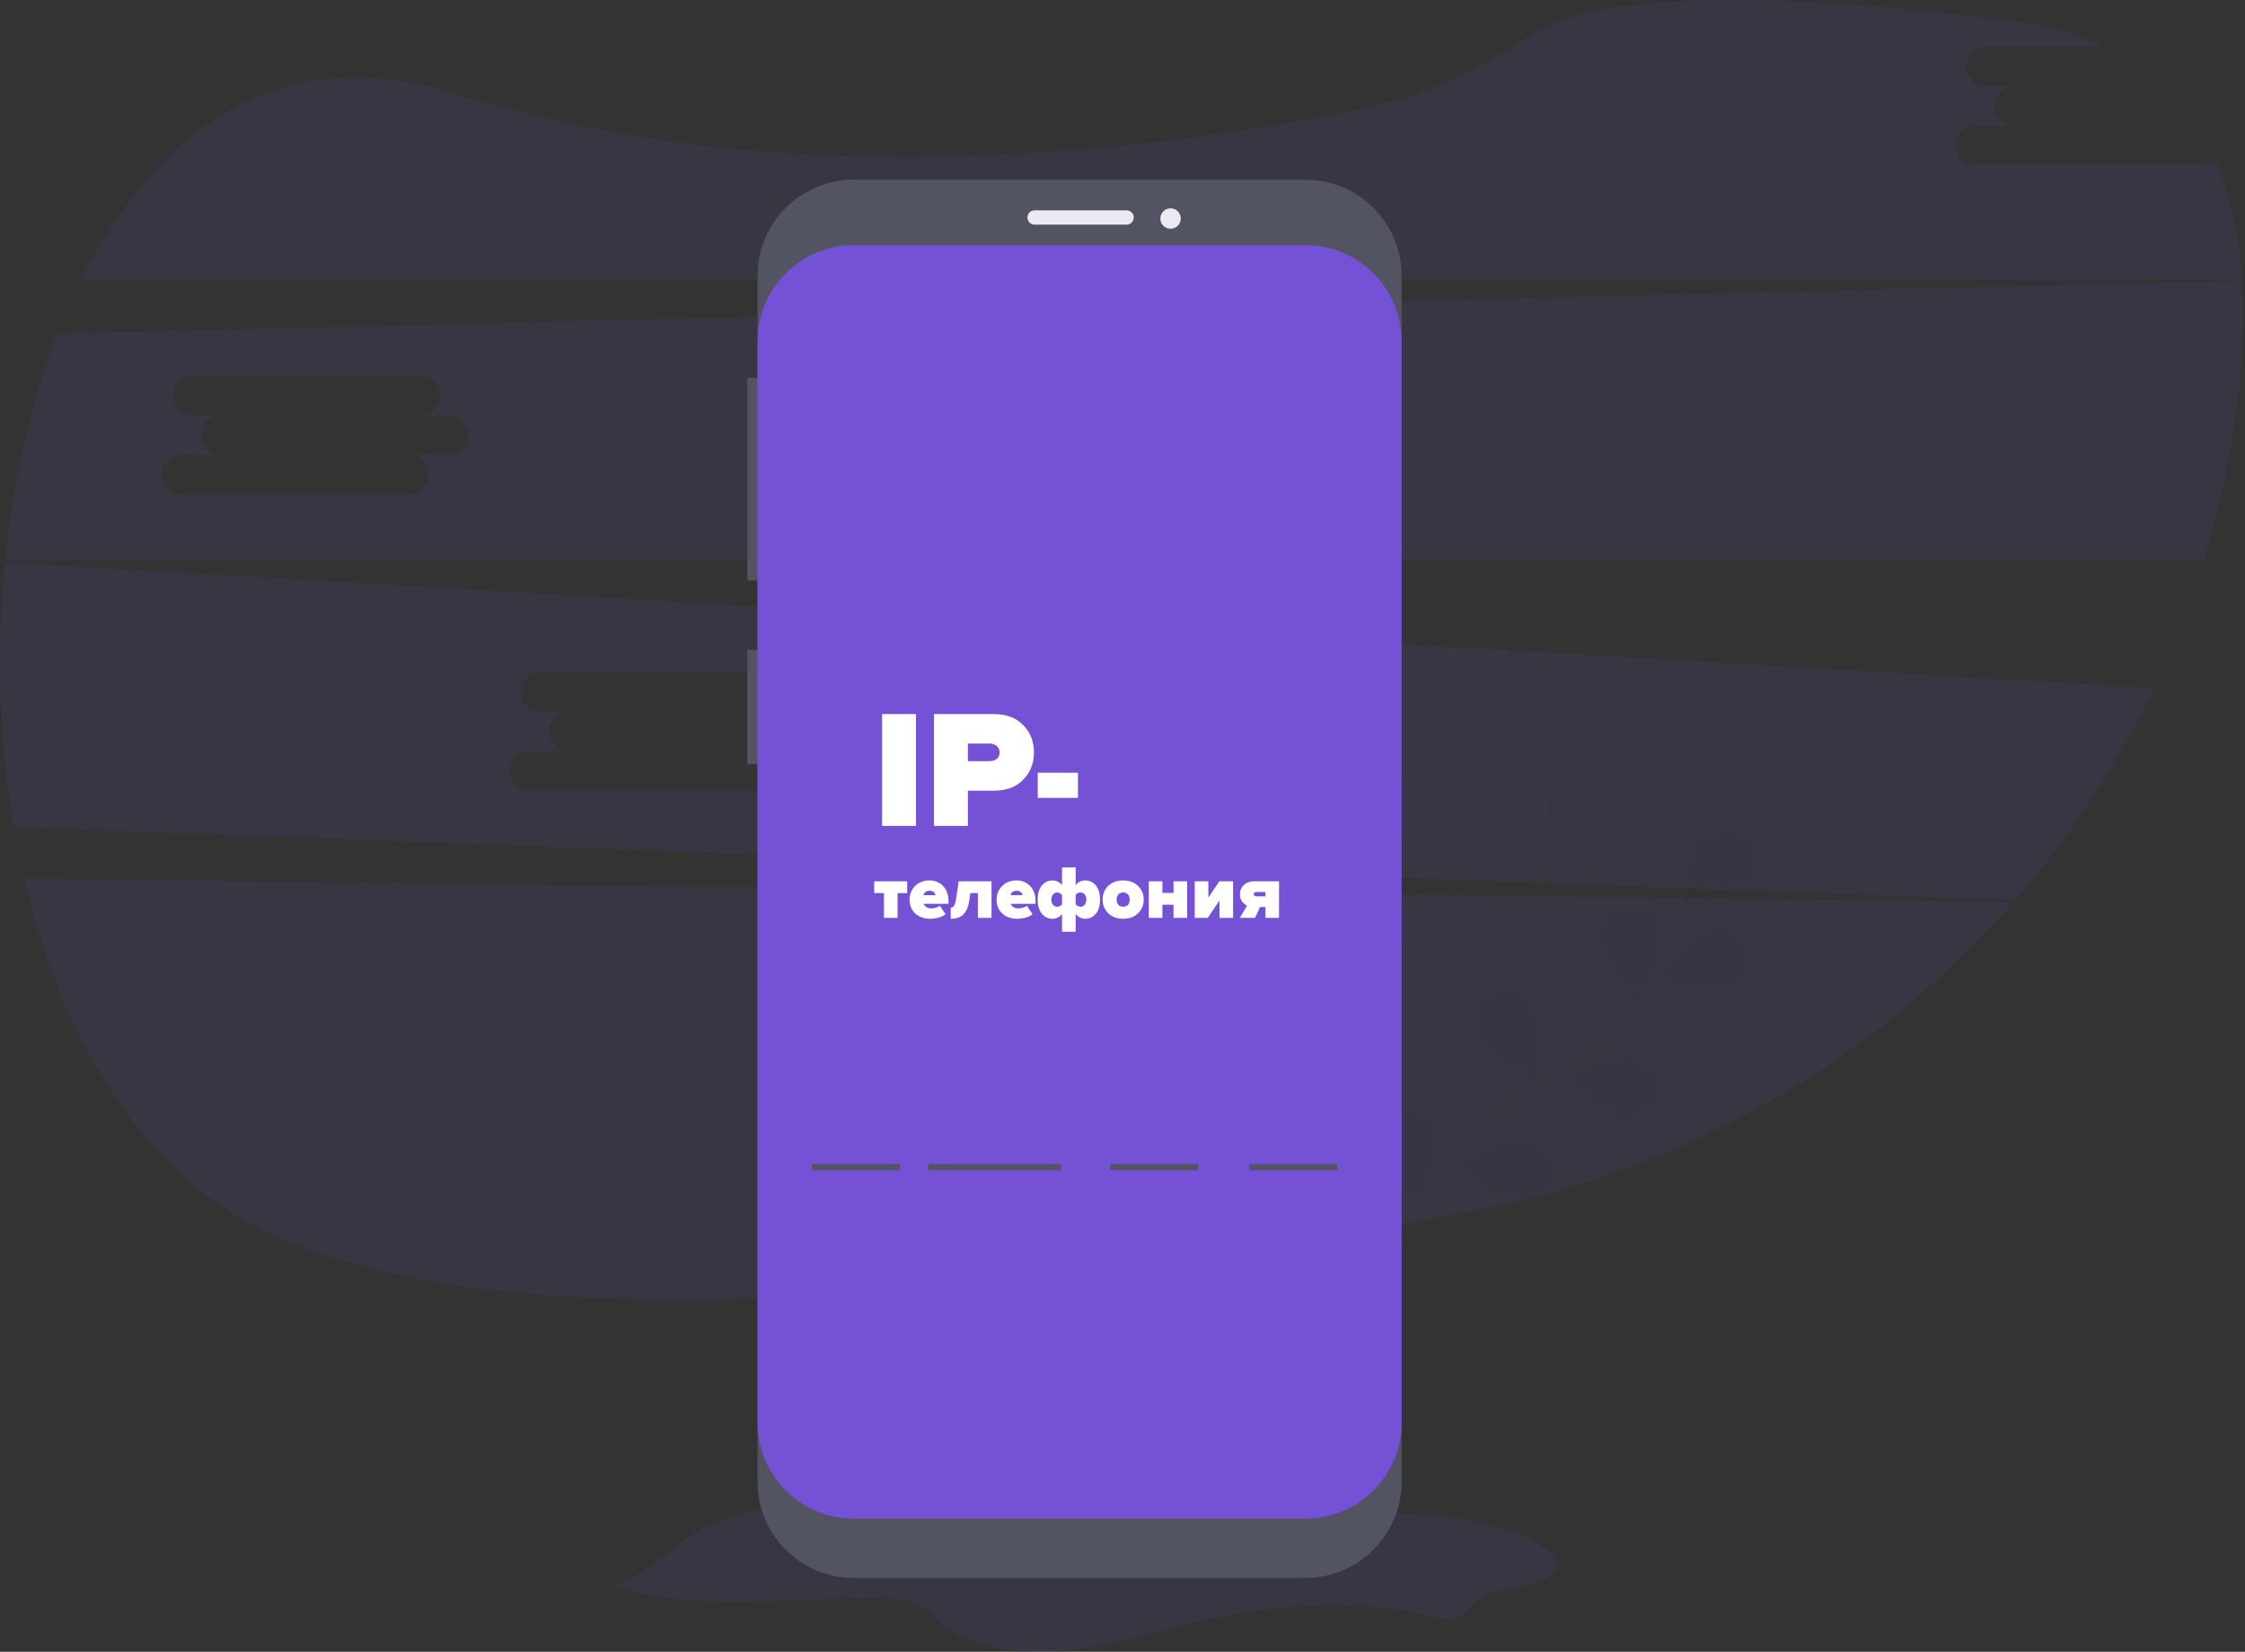<svg xmlns="http://www.w3.org/2000/svg" width="1098" height="808" viewBox="0 0 1098 808" fill="none"><rect x="0" y="0" width="1098" height="808" fill="#333333" stroke="none"/><g clip-path="url(#clip0_705_122)"><path opacity="0.1" d="M11.85 429.95C29.21 504.15 65.96 568.29 124.04 599.38C244.74 663.99 516.95 630.67 720.11 592.38C822.767 573.098 915.948 519.829 984.65 441.15L11.85 429.95Z" fill="#7551D6"></path><path opacity="0.1" d="M1077.2 80.71H965.73C963.175 80.71 960.724 79.695 958.917 77.888C957.11 76.081 956.095 73.63 956.095 71.075C956.095 68.52 957.11 66.069 958.917 64.262C960.724 62.455 963.175 61.44 965.73 61.44H985C982.445 61.44 979.994 60.425 978.187 58.618C976.38 56.811 975.365 54.361 975.365 51.805C975.365 49.25 976.38 46.799 978.187 44.992C979.994 43.185 982.445 42.17 985 42.17H971.24C968.685 42.17 966.234 41.155 964.427 39.348C962.62 37.541 961.605 35.09 961.605 32.535C961.605 29.98 962.62 27.529 964.427 25.722C966.234 23.915 968.685 22.9 971.24 22.9H1029.42C1016.51 16.9 1001.42 12.63 984.04 10.39C825.4 -9.99 768.76 3.49 748.78 17.39C724.13 34.49 696.63 47.07 667.24 53.13C569.36 73.32 386.31 97.62 220.4 45.35C137.94 19.35 76.65 63.27 39.92 136.63H1096.55C1095.17 115.31 1091.04 95.63 1083.46 78.39C1081.72 79.889 1079.5 80.712 1077.2 80.71Z" fill="#7551D6"></path><path opacity="0.1" d="M2.39 275.1C-1.892 318.251 -0.439 361.78 6.71 404.55L985.39 440.34C1012.63 409.001 1035.51 374.117 1053.39 336.64L2.39 275.1ZM389.47 367.45H370.2C372.755 367.45 375.206 368.465 377.013 370.272C378.82 372.079 379.835 374.529 379.835 377.085C379.835 379.64 378.82 382.091 377.013 383.898C375.206 385.704 372.755 386.72 370.2 386.72H258.73C256.175 386.72 253.724 385.704 251.917 383.898C250.11 382.091 249.095 379.64 249.095 377.085C249.095 374.529 250.11 372.079 251.917 370.272C253.724 368.465 256.175 367.45 258.73 367.45H278C275.445 367.45 272.994 366.435 271.187 364.628C269.38 362.821 268.365 360.37 268.365 357.815C268.365 355.259 269.38 352.809 271.187 351.002C272.994 349.195 275.445 348.18 278 348.18H264.24C261.685 348.18 259.234 347.164 257.427 345.358C255.62 343.551 254.605 341.1 254.605 338.545C254.605 335.989 255.62 333.539 257.427 331.732C259.234 329.925 261.685 328.91 264.24 328.91H375.71C378.265 328.91 380.716 329.925 382.523 331.732C384.33 333.539 385.345 335.989 385.345 338.545C385.345 341.1 384.33 343.551 382.523 345.358C380.716 347.164 378.265 348.18 375.71 348.18H389.47C392.025 348.18 394.476 349.195 396.283 351.002C398.09 352.809 399.105 355.259 399.105 357.815C399.105 360.37 398.09 362.821 396.283 364.628C394.476 366.435 392.025 367.45 389.47 367.45Z" fill="#7551D6"></path><path opacity="0.1" d="M1096.6 137.29L28.11 163.29C15.12 196.69 6.55 234.46 2.55 273.62H1077.88C1084.9 250.622 1090.09 227.106 1093.41 203.29C1096.61 180.27 1097.89 158.02 1096.6 137.29ZM219.47 222.45H200.2C202.755 222.45 205.206 223.465 207.013 225.272C208.82 227.079 209.835 229.53 209.835 232.085C209.835 234.64 208.82 237.091 207.013 238.898C205.206 240.705 202.755 241.72 200.2 241.72H88.73C86.175 241.72 83.724 240.705 81.917 238.898C80.11 237.091 79.095 234.64 79.095 232.085C79.095 229.53 80.11 227.079 81.917 225.272C83.724 223.465 86.175 222.45 88.73 222.45H108C105.445 222.45 102.994 221.435 101.187 219.628C99.38 217.821 98.365 215.37 98.365 212.815C98.365 210.26 99.38 207.809 101.187 206.002C102.994 204.195 105.445 203.18 108 203.18H94.24C91.685 203.18 89.234 202.165 87.427 200.358C85.62 198.551 84.605 196.1 84.605 193.545C84.605 190.99 85.62 188.539 87.427 186.732C89.234 184.925 91.685 183.91 94.24 183.91H205.71C208.265 183.91 210.716 184.925 212.523 186.732C214.33 188.539 215.345 190.99 215.345 193.545C215.345 196.1 214.33 198.551 212.523 200.358C210.716 202.165 208.265 203.18 205.71 203.18H219.47C222.025 203.18 224.476 204.195 226.283 206.002C228.09 207.809 229.105 210.26 229.105 212.815C229.105 215.37 228.09 217.821 226.283 219.628C224.476 221.435 222.025 222.45 219.47 222.45Z" fill="#7551D6"></path><g opacity="0.1"><path opacity="0.1" d="M677.55 623.28C677.55 623.28 705.75 553.78 758.41 528C780.576 517.341 798.686 499.779 810.02 477.95C815.314 467.535 819.642 456.656 822.95 445.45" stroke="#535461" stroke-width="2" stroke-miterlimit="10"></path><path opacity="0.1" d="M856.04 429C850.55 435.9 822.14 446 822.14 446C822.14 446 825.56 416 831.05 409.15C833.776 406.121 837.554 404.245 841.615 403.907C845.676 403.568 849.713 404.792 852.903 407.328C856.093 409.865 858.194 413.523 858.779 417.555C859.364 421.588 858.388 425.692 856.05 429.03L856.04 429Z" fill="#7551D6"></path><path opacity="0.1" d="M846.29 483.66C837.93 486.47 808.61 479.48 808.61 479.48C808.61 479.48 827.76 456.2 836.12 453.39C840.048 452.348 844.226 452.84 847.805 454.766C851.383 456.692 854.095 459.907 855.389 463.76C856.684 467.612 856.463 471.813 854.774 475.509C853.084 479.205 850.051 482.119 846.29 483.66Z" fill="#7551D6"></path><path opacity="0.1" d="M793.43 548.26C784.8 546.47 763.01 525.63 763.01 525.63C763.01 525.63 791.29 515.2 799.93 516.99C803.84 518.079 807.189 520.614 809.3 524.081C811.411 527.547 812.126 531.686 811.299 535.66C810.473 539.633 808.168 543.144 804.85 545.482C801.532 547.82 797.45 548.809 793.43 548.25V548.26Z" fill="#7551D6"></path><path opacity="0.1" d="M742.43 588.14C733.62 587.83 708.62 570.98 708.62 570.98C708.62 570.98 734.74 555.95 743.55 556.23C745.74 556.162 747.92 556.544 749.955 557.352C751.991 558.161 753.839 559.379 755.385 560.931C756.931 562.483 758.142 564.335 758.943 566.374C759.743 568.413 760.117 570.595 760.04 572.784C759.963 574.973 759.438 577.123 758.496 579.101C757.554 581.079 756.217 582.842 754.566 584.281C752.915 585.721 750.986 586.807 748.898 587.47C746.811 588.134 744.609 588.362 742.43 588.14Z" fill="#7551D6"></path><path opacity="0.1" d="M781.31 459.95C782.44 468.7 801.53 492.02 801.53 492.02C801.53 492.02 814.1 464.62 812.98 455.87C812.199 451.883 809.931 448.343 806.635 445.967C803.339 443.592 799.264 442.558 795.234 443.077C791.205 443.597 787.524 445.629 784.938 448.762C782.352 451.896 781.055 455.896 781.31 459.95Z" fill="#7551D6"></path><path opacity="0.1" d="M722.25 507.34C725.94 515.34 751.14 531.89 751.14 531.89C751.14 531.89 754.94 501.98 751.25 493.98C750.464 491.938 749.267 490.079 747.734 488.518C746.201 486.957 744.364 485.727 742.337 484.904C740.31 484.081 738.135 483.683 735.948 483.734C733.761 483.785 731.607 484.283 729.62 485.199C727.633 486.115 725.855 487.429 724.396 489.06C722.937 490.69 721.828 492.602 721.137 494.678C720.446 496.754 720.189 498.95 720.38 501.129C720.572 503.309 721.208 505.426 722.25 507.35V507.34Z" fill="#7551D6"></path><path opacity="0.1" d="M671.17 561.28C673.45 569.8 695.5 590.36 695.5 590.36C695.5 590.36 704.3 561.53 702.01 553.01C700.701 549.167 697.98 545.966 694.398 544.054C690.816 542.143 686.642 541.664 682.721 542.716C678.799 543.767 675.424 546.27 673.28 549.717C671.135 553.164 670.381 557.298 671.17 561.28Z" fill="#7551D6"></path><path opacity="0.25" d="M856.04 429C850.55 435.9 822.14 446 822.14 446C822.14 446 825.56 416 831.05 409.15C833.776 406.121 837.554 404.245 841.615 403.907C845.676 403.568 849.713 404.792 852.903 407.328C856.093 409.865 858.194 413.523 858.779 417.555C859.364 421.588 858.388 425.692 856.05 429.03L856.04 429Z" fill="black"></path><path opacity="0.25" d="M846.29 483.66C837.93 486.47 808.61 479.48 808.61 479.48C808.61 479.48 827.76 456.2 836.12 453.39C840.048 452.348 844.226 452.84 847.805 454.766C851.383 456.692 854.095 459.907 855.389 463.76C856.684 467.612 856.463 471.813 854.774 475.509C853.084 479.205 850.051 482.119 846.29 483.66Z" fill="black"></path><path opacity="0.25" d="M793.43 548.26C784.8 546.47 763.01 525.63 763.01 525.63C763.01 525.63 791.29 515.2 799.93 516.99C803.84 518.079 807.189 520.614 809.3 524.081C811.411 527.547 812.126 531.686 811.299 535.66C810.473 539.633 808.168 543.144 804.85 545.482C801.532 547.82 797.45 548.809 793.43 548.25V548.26Z" fill="black"></path><path opacity="0.25" d="M742.43 588.14C733.62 587.83 708.62 570.98 708.62 570.98C708.62 570.98 734.74 555.95 743.55 556.23C745.74 556.162 747.92 556.544 749.955 557.352C751.991 558.161 753.839 559.379 755.385 560.931C756.931 562.483 758.142 564.335 758.943 566.374C759.743 568.413 760.117 570.595 760.04 572.784C759.963 574.973 759.438 577.123 758.496 579.101C757.554 581.079 756.217 582.842 754.566 584.281C752.915 585.721 750.986 586.807 748.898 587.47C746.811 588.134 744.609 588.362 742.43 588.14Z" fill="black"></path><path opacity="0.25" d="M781.31 459.95C782.44 468.7 801.53 492.02 801.53 492.02C801.53 492.02 814.1 464.62 812.98 455.87C812.199 451.883 809.931 448.343 806.635 445.967C803.339 443.592 799.264 442.558 795.234 443.077C791.205 443.597 787.524 445.629 784.938 448.762C782.352 451.896 781.055 455.896 781.31 459.95Z" fill="black"></path><path opacity="0.25" d="M722.25 507.34C725.94 515.34 751.14 531.89 751.14 531.89C751.14 531.89 754.94 501.98 751.25 493.98C750.464 491.938 749.267 490.079 747.734 488.518C746.201 486.957 744.364 485.727 742.337 484.904C740.31 484.081 738.135 483.683 735.948 483.734C733.761 483.785 731.607 484.283 729.62 485.199C727.633 486.115 725.855 487.429 724.396 489.06C722.937 490.69 721.828 492.602 721.137 494.678C720.446 496.754 720.189 498.95 720.38 501.129C720.572 503.309 721.208 505.426 722.25 507.35V507.34Z" fill="black"></path><path opacity="0.25" d="M671.17 561.28C673.45 569.8 695.5 590.36 695.5 590.36C695.5 590.36 704.3 561.53 702.01 553.01C700.701 549.167 697.98 545.966 694.398 544.054C690.816 542.143 686.642 541.664 682.721 542.716C678.799 543.767 675.424 546.27 673.28 549.717C671.135 553.164 670.381 557.298 671.17 561.28Z" fill="black"></path></g><g opacity="0.1"><path opacity="0.1" d="M657.55 521.66C657.55 521.66 661.11 446.74 702.24 404.95C719.586 387.526 730.815 364.946 734.24 340.6C735.782 329.028 736.261 317.339 735.67 305.68" stroke="#535461" stroke-width="2" stroke-miterlimit="10"></path><path opacity="0.1" d="M761.55 279.19C758.66 287.52 735.2 306.45 735.2 306.45C735.2 306.45 728.5 277.06 731.39 268.73C731.963 266.611 732.966 264.632 734.337 262.918C735.707 261.203 737.415 259.789 739.356 258.763C741.296 257.737 743.427 257.121 745.616 256.954C747.804 256.786 750.004 257.071 752.078 257.791C754.152 258.51 756.055 259.648 757.67 261.134C759.285 262.621 760.577 264.424 761.466 266.431C762.354 268.438 762.82 270.607 762.835 272.802C762.849 274.996 762.412 277.171 761.55 279.19Z" fill="#7551D6"></path><path opacity="0.1" d="M770.43 333.95C763.43 339.37 733.49 342.51 733.49 342.51C733.49 342.51 743.84 314.19 750.79 308.77C752.425 307.316 754.341 306.213 756.419 305.529C758.497 304.845 760.693 304.594 762.872 304.792C765.051 304.991 767.166 305.634 769.087 306.682C771.007 307.73 772.692 309.161 774.038 310.886C775.383 312.611 776.361 314.594 776.91 316.712C777.459 318.83 777.567 321.038 777.229 323.199C776.891 325.361 776.113 327.43 774.944 329.279C773.774 331.128 772.238 332.718 770.43 333.95Z" fill="#7551D6"></path><path opacity="0.1" d="M741.98 412.469C733.24 413.639 705.78 401.21 705.78 401.21C705.78 401.21 729.01 381.989 737.78 380.819C739.926 380.389 742.137 380.403 744.277 380.861C746.417 381.319 748.44 382.212 750.221 383.483C752.003 384.754 753.505 386.377 754.634 388.252C755.763 390.127 756.495 392.213 756.786 394.382C757.076 396.551 756.919 398.757 756.323 400.863C755.727 402.969 754.706 404.93 753.322 406.625C751.938 408.321 750.221 409.714 748.277 410.719C746.333 411.724 744.203 412.32 742.02 412.469H741.98Z" fill="#7551D6"></path><path opacity="0.1" d="M707.09 467C698.67 469.63 669.5 462 669.5 462C669.5 462 689.14 439.13 697.56 436.5C701.511 435.536 705.681 436.113 709.223 438.113C712.764 440.114 715.41 443.387 716.624 447.269C717.838 451.151 717.528 455.35 715.757 459.011C713.986 462.672 710.887 465.522 707.09 466.98V467Z" fill="#7551D6"></path><path opacity="0.1" d="M701.26 333.17C705.26 341.05 730.98 356.72 730.98 356.72C730.98 356.72 733.75 326.72 729.79 318.82C727.735 315.309 724.421 312.713 720.52 311.559C716.619 310.405 712.425 310.78 708.791 312.608C705.157 314.435 702.356 317.579 700.957 321.399C699.558 325.218 699.666 329.427 701.26 333.17Z" fill="#7551D6"></path><path opacity="0.1" d="M661.26 397.469C667.4 403.799 696.66 411.049 696.66 411.049C696.66 411.049 690.33 381.579 684.19 375.249C681.179 372.511 677.239 371.023 673.17 371.088C669.101 371.153 665.209 372.766 662.288 375.598C659.366 378.431 657.633 382.27 657.442 386.335C657.251 390.4 658.616 394.385 661.26 397.479V397.469Z" fill="#7551D6"></path><path opacity="0.1" d="M630.96 465.289C635.96 472.569 663.56 484.659 663.56 484.659C663.56 484.659 662.3 454.539 657.32 447.259C654.801 444.105 651.182 442.019 647.189 441.42C643.197 440.821 639.126 441.754 635.792 444.032C632.458 446.309 630.109 449.762 629.214 453.699C628.32 457.636 628.947 461.765 630.97 465.259L630.96 465.289Z" fill="#7551D6"></path></g><path opacity="0.1" d="M299.74 775.76C339.06 788.98 387.03 780.94 431.64 781.87C437.75 782 444.21 782.38 449.11 784.66C454.01 786.94 456.42 790.66 459.78 793.81C472.28 805.6 497.89 809.39 520.28 807.39C542.67 805.39 563.2 798.77 584.28 793.73C620.8 785.01 662.55 781.05 698.57 790.55C701.88 791.42 705.36 792.42 708.9 792.08C716.8 791.3 719.15 784.98 724.67 781.37C734.67 774.85 756.3 776.62 760.67 768.03C763.24 763.03 757.33 757.83 750.9 754.39C726.28 741.23 691.06 739.06 658.84 741.09C626.62 743.12 594.94 748.72 562.55 748.74C522.2 748.74 483.21 740.15 443.25 736.63C415.57 734.19 385.36 734.49 359.41 741.63C331.36 749.45 325.16 766.89 299.74 775.76Z" fill="#7551D6"></path><path d="M372.51 184.9H365.51V283.9H372.51V184.9Z" fill="#535461"></path><path d="M372.51 317.9H365.51V373.9H372.51V317.9Z" fill="#535461"></path><path d="M638.41 87.9H417.61C391.597 87.9 370.51 108.988 370.51 135V724.8C370.51 750.813 391.597 771.9 417.61 771.9H638.41C664.423 771.9 685.51 750.813 685.51 724.8V135C685.51 108.988 664.423 87.9 638.41 87.9Z" fill="#535461"></path><path d="M638.41 119.9H417.61C391.597 119.9 370.51 140.988 370.51 167V695.8C370.51 721.813 391.597 742.9 417.61 742.9H638.41C664.423 742.9 685.51 721.813 685.51 695.8V167C685.51 140.988 664.423 119.9 638.41 119.9Z" fill="#7551D6"></path><path d="M551.01 102.9H506.01C504.077 102.9 502.51 104.467 502.51 106.4C502.51 108.333 504.077 109.9 506.01 109.9H551.01C552.943 109.9 554.51 108.333 554.51 106.4C554.51 104.467 552.943 102.9 551.01 102.9Z" fill="#EAEAF3"></path><path d="M572.51 111.9C575.271 111.9 577.51 109.662 577.51 106.9C577.51 104.139 575.271 101.9 572.51 101.9C569.749 101.9 567.51 104.139 567.51 106.9C567.51 109.662 569.749 111.9 572.51 111.9Z" fill="#EAEAF3"></path><path d="M519.01 569.46H454.01V572.46H519.01V569.46Z" fill="#535461"></path><path d="M586.01 569.46H543.01V572.46H586.01V569.46Z" fill="#535461"></path><path d="M440.01 569.46H397.01V572.46H440.01V569.46Z" fill="#535461"></path><path d="M654.01 569.46H611.01V572.46H654.01V569.46Z" fill="#535461"></path><path d="M447.992 404H431.428V349.306H447.992V404ZM473.377 404H456.813V349.306H486.005C492.182 349.306 496.993 351.11 500.437 354.718C503.935 358.271 505.685 362.727 505.685 368.084C505.685 373.387 503.935 377.842 500.437 381.45C496.993 385.003 492.182 386.78 486.005 386.78H473.377V404ZM483.873 372.348C485.349 372.348 486.551 371.993 487.481 371.282C488.41 370.517 488.875 369.451 488.875 368.084C488.875 366.663 488.41 365.597 487.481 364.886C486.551 364.121 485.349 363.738 483.873 363.738H473.377V372.348H483.873ZM527.216 390.306H507.536V378.006H527.216V390.306ZM438.988 449H432.328V436.901H427.555V431.129H443.687V436.901H438.988V449ZM454.817 449.444C451.956 449.444 449.576 448.593 447.676 446.891C445.802 445.189 444.864 442.907 444.864 440.046C444.864 437.407 445.777 435.187 447.602 433.386C449.428 431.585 451.759 430.685 454.595 430.685C457.284 430.685 459.504 431.598 461.255 433.423C463.007 435.224 463.882 437.666 463.882 440.749V442.118H451.746C451.944 442.735 452.375 443.265 453.041 443.709C453.707 444.153 454.558 444.375 455.594 444.375C456.162 444.375 456.877 444.252 457.74 444.005C458.628 443.758 459.282 443.462 459.701 443.117L462.439 447.224C461.601 447.939 460.478 448.494 459.072 448.889C457.666 449.259 456.248 449.444 454.817 449.444ZM457.555 437.9C457.21 436.469 456.223 435.754 454.595 435.754C453.041 435.754 452.067 436.469 451.672 437.9H457.555ZM464.991 449.444V444.005C465.657 444.005 466.2 443.697 466.619 443.08C467.063 442.439 467.396 441.304 467.618 439.676L468.876 431.129H484.934V449H478.274V436.901H474.574L474.056 440.564C473.637 443.475 472.724 445.682 471.318 447.187C469.937 448.692 467.828 449.444 464.991 449.444ZM497.382 449.444C494.52 449.444 492.14 448.593 490.241 446.891C488.366 445.189 487.429 442.907 487.429 440.046C487.429 437.407 488.341 435.187 490.167 433.386C491.992 431.585 494.323 430.685 497.16 430.685C499.848 430.685 502.068 431.598 503.82 433.423C505.571 435.224 506.447 437.666 506.447 440.749V442.118H494.311C494.508 442.735 494.94 443.265 495.606 443.709C496.272 444.153 497.123 444.375 498.159 444.375C498.726 444.375 499.441 444.252 500.305 444.005C501.193 443.758 501.846 443.462 502.266 443.117L505.004 447.224C504.165 447.939 503.043 448.494 501.637 448.889C500.231 449.259 498.812 449.444 497.382 449.444ZM500.12 437.9C499.774 436.469 498.788 435.754 497.16 435.754C495.606 435.754 494.631 436.469 494.237 437.9H500.12ZM514.771 430.685C516.621 430.685 518.175 431.462 519.433 433.016V424.321H526.093V433.016C527.301 431.462 528.855 430.685 530.755 430.685C532.876 430.685 534.615 431.511 535.972 433.164C537.328 434.792 538.007 437.086 538.007 440.046C538.007 443.031 537.328 445.349 535.972 447.002C534.615 448.63 532.876 449.444 530.755 449.444C528.905 449.444 527.351 448.667 526.093 447.113V455.808H519.433V447.113C518.224 448.667 516.67 449.444 514.771 449.444C512.649 449.444 510.91 448.63 509.554 447.002C508.197 445.349 507.519 443.043 507.519 440.083C507.519 437.098 508.197 434.792 509.554 433.164C510.91 431.511 512.649 430.685 514.771 430.685ZM517.065 436.568C516.275 436.568 515.597 436.889 515.03 437.53C514.487 438.147 514.216 438.998 514.216 440.083C514.216 441.144 514.487 441.995 515.03 442.636C515.597 443.253 516.275 443.561 517.065 443.561C518.051 443.561 518.841 443.154 519.433 442.34V437.789C519.186 437.444 518.828 437.16 518.36 436.938C517.891 436.691 517.459 436.568 517.065 436.568ZM528.461 443.561C529.25 443.561 529.916 443.253 530.459 442.636C531.026 441.995 531.31 441.131 531.31 440.046C531.31 438.985 531.026 438.147 530.459 437.53C529.916 436.889 529.25 436.568 528.461 436.568C527.474 436.568 526.685 436.975 526.093 437.789V442.34C526.339 442.685 526.697 442.981 527.166 443.228C527.634 443.45 528.066 443.561 528.461 443.561ZM556.632 446.706C554.807 448.531 552.365 449.444 549.306 449.444C546.248 449.444 543.806 448.531 541.98 446.706C540.18 444.881 539.279 442.661 539.279 440.046C539.279 437.431 540.18 435.224 541.98 433.423C543.806 431.598 546.248 430.685 549.306 430.685C552.365 430.685 554.807 431.598 556.632 433.423C558.458 435.224 559.37 437.431 559.37 440.046C559.37 442.661 558.458 444.881 556.632 446.706ZM549.306 443.561C550.318 443.561 551.107 443.24 551.674 442.599C552.242 441.933 552.525 441.082 552.525 440.046C552.525 439.035 552.242 438.208 551.674 437.567C551.107 436.901 550.318 436.568 549.306 436.568C548.32 436.568 547.543 436.901 546.975 437.567C546.408 438.208 546.124 439.035 546.124 440.046C546.124 441.082 546.408 441.933 546.975 442.599C547.543 443.24 548.32 443.561 549.306 443.561ZM568.515 449H561.855V431.129H568.515V436.79H573.954V431.129H580.614V449H573.954V442.562H568.515V449ZM590.693 449H584.329V431.129H590.989V439.084L596.354 431.129H603.088V449H596.428V440.527L590.693 449ZM613.797 449H606.397L609.912 443.006C609.024 442.611 608.222 441.958 607.507 441.045C606.792 440.132 606.434 438.911 606.434 437.382C606.434 435.631 607.051 434.151 608.284 432.942C609.542 431.733 611.207 431.129 613.279 431.129H625.563V449H618.903V443.672H616.276L613.797 449ZM614.537 438.455H618.903V436.346H614.537C614.142 436.346 613.809 436.445 613.538 436.642C613.291 436.839 613.168 437.086 613.168 437.382C613.168 437.703 613.291 437.962 613.538 438.159C613.809 438.356 614.142 438.455 614.537 438.455Z" fill="white"></path></g><defs><clipPath id="clip0_705_122"><rect width="1098" height="808" fill="white"></rect></clipPath></defs></svg>